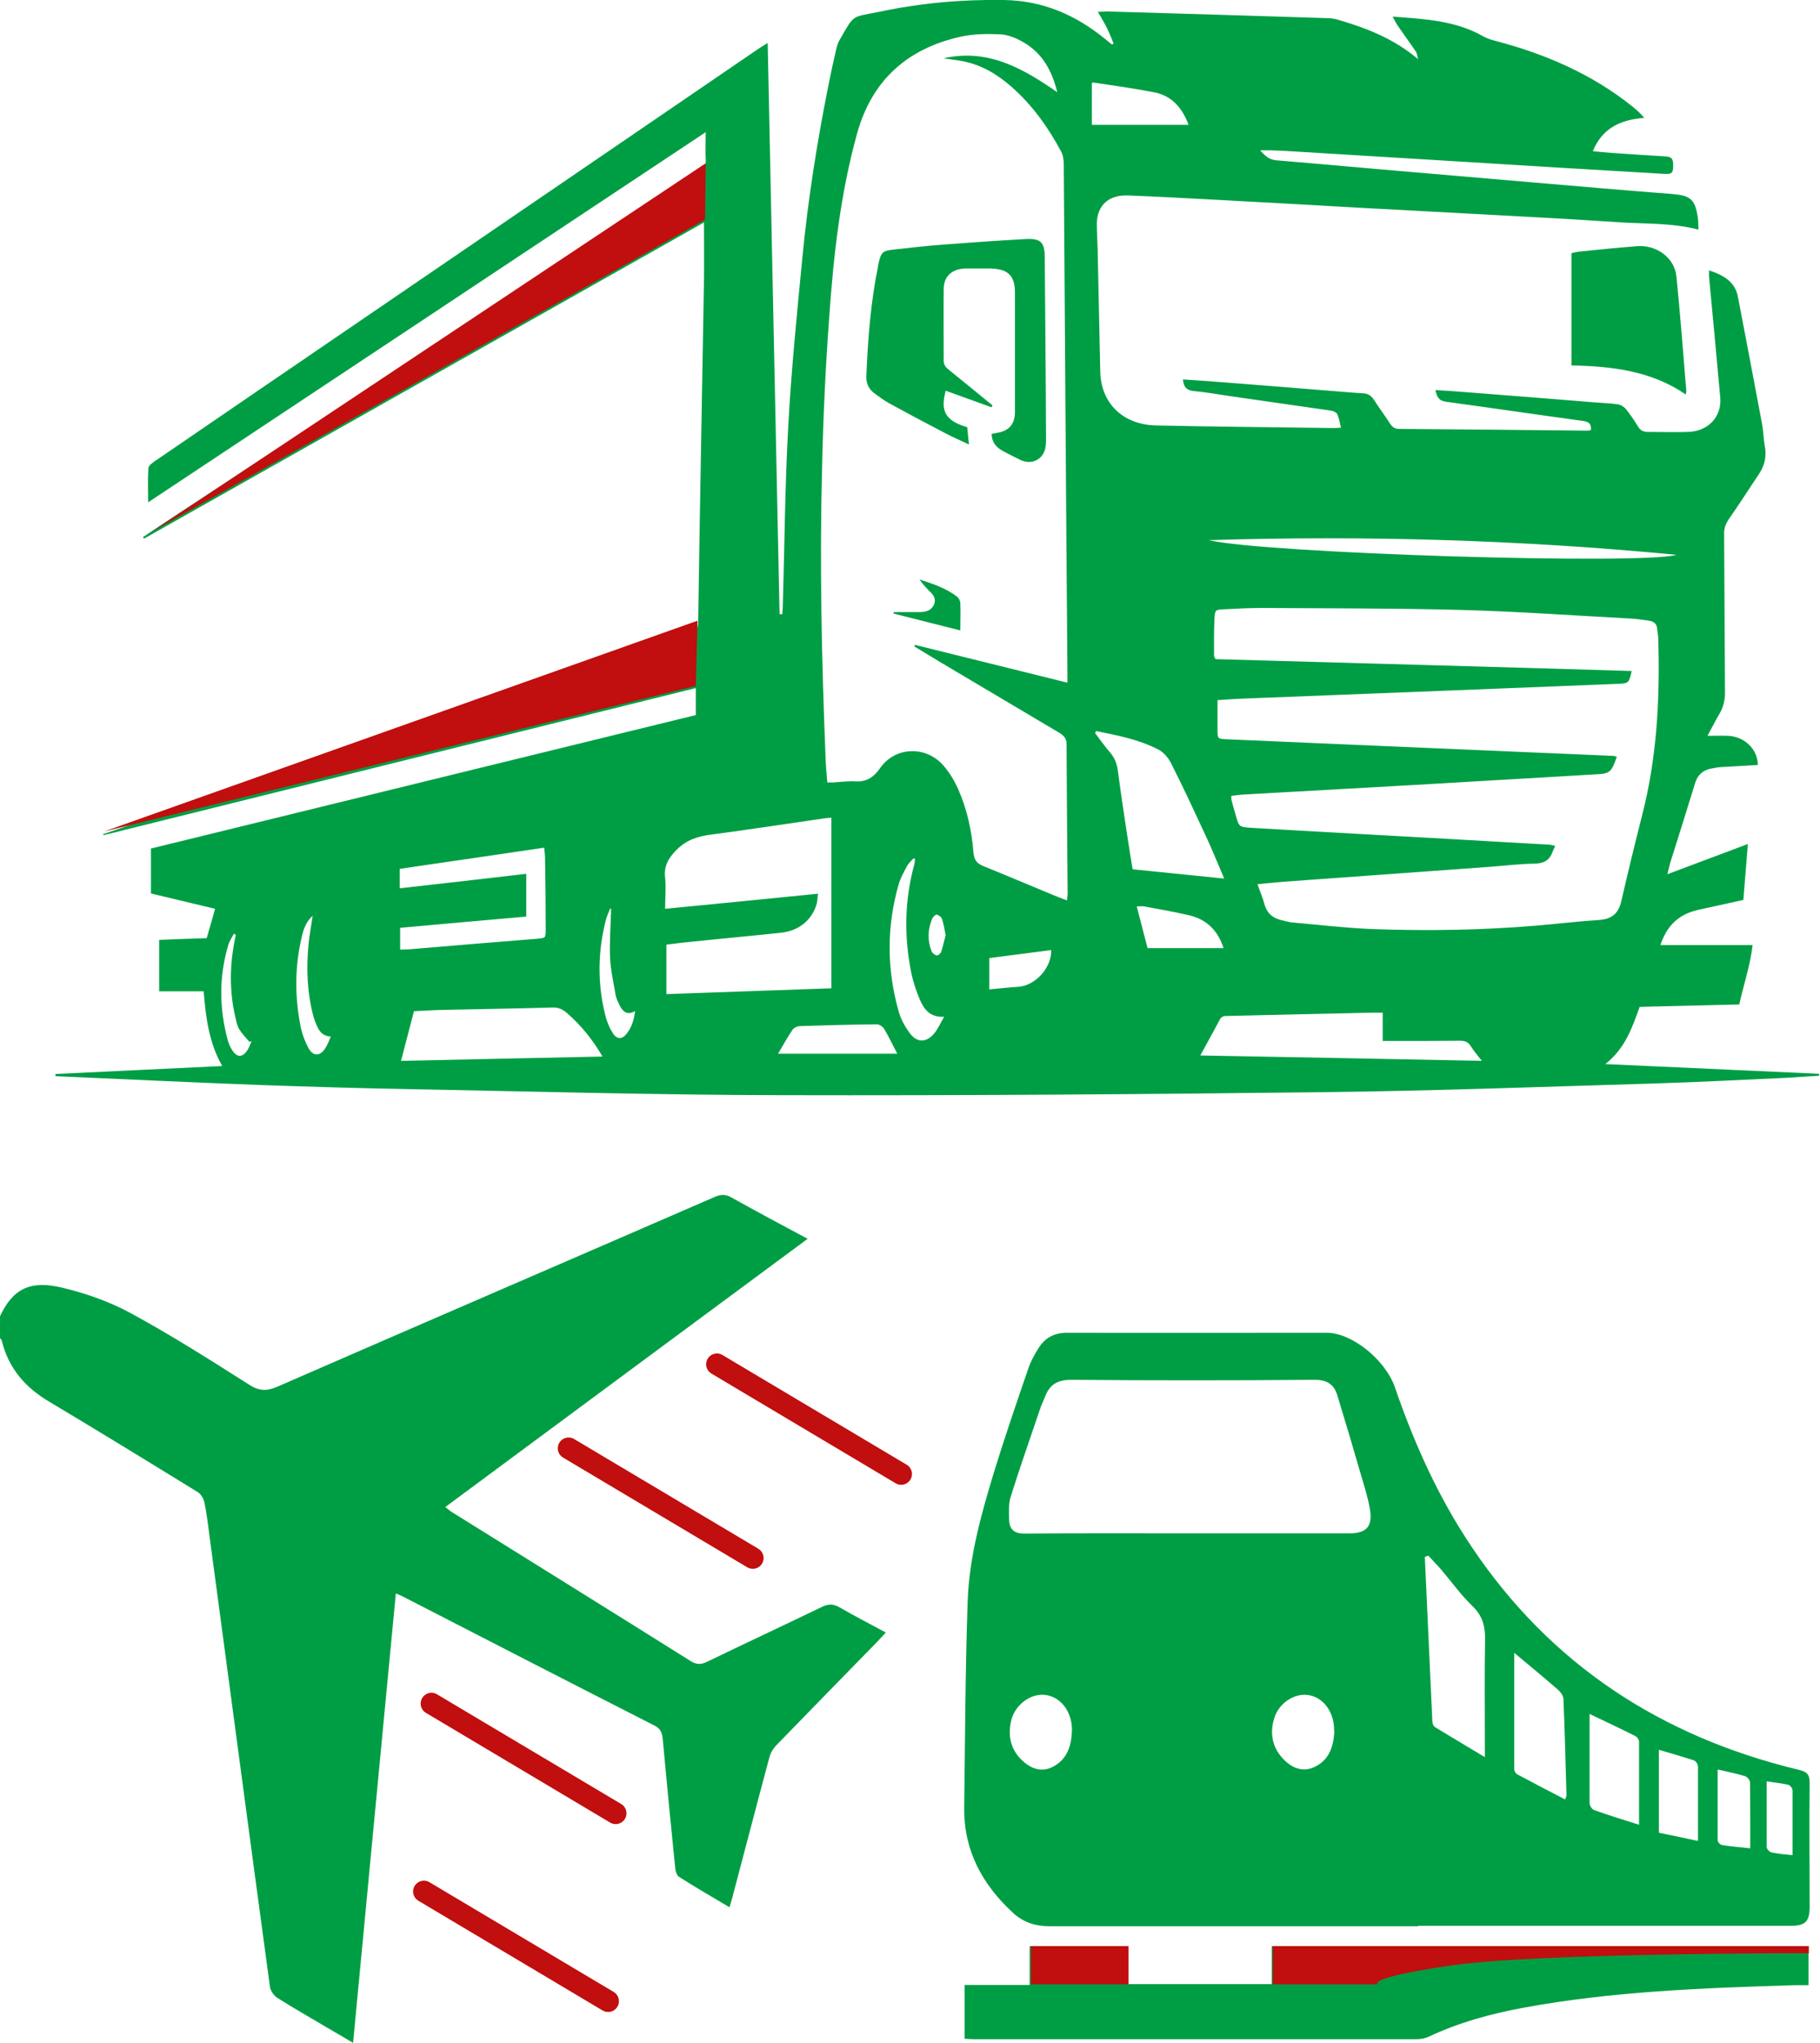<?xml version="1.0" encoding="UTF-8"?> <svg xmlns="http://www.w3.org/2000/svg" id="Layer_2" data-name="Layer 2" viewBox="0 0 84.28 94.59"> <defs> <style> .cls-1 { stroke: #c10e0e; stroke-linecap: round; stroke-linejoin: round; } .cls-1, .cls-2 { fill: #c10e0e; } .cls-2, .cls-3 { stroke-width: 0px; } .cls-3 { fill: #009e44; } </style> </defs> <g id="Layout_1"> <g> <g> <g id="gIcDm7.tif"> <path class="cls-3" d="m0,60.95c.58-1.25,1.37-1.69,2.87-1.33,1.09.26,2.18.64,3.16,1.17,1.88,1.02,3.69,2.17,5.5,3.32.48.31.83.31,1.33.09,6.74-2.94,13.5-5.85,20.24-8.78.28-.12.49-.13.76.02,1.15.64,2.3,1.26,3.54,1.92-5.62,4.16-11.18,8.27-16.78,12.42.12.09.2.17.3.23,3.69,2.3,7.38,4.59,11.06,6.9.27.17.47.17.75.04,1.78-.86,3.56-1.69,5.34-2.55.29-.14.52-.14.8.02.69.4,1.39.76,2.15,1.17-.16.17-.28.3-.4.43-1.56,1.6-3.12,3.19-4.68,4.8-.15.16-.27.37-.32.58-.58,2.16-1.14,4.32-1.71,6.47-.03.13-.08.26-.13.44-.81-.48-1.59-.93-2.34-1.41-.12-.08-.17-.31-.18-.48-.2-1.96-.39-3.93-.57-5.89-.03-.27-.08-.47-.36-.62-3.91-1.99-7.81-4-11.72-6.01-.07-.03-.14-.06-.28-.12-.66,6.94-1.32,13.83-1.98,20.81-.41-.24-.77-.46-1.14-.67-.79-.47-1.59-.92-2.36-1.41-.16-.1-.33-.33-.35-.52-.94-6.91-1.85-13.82-2.78-20.73-.07-.56-.14-1.12-.25-1.68-.04-.18-.16-.4-.31-.49-2.29-1.41-4.59-2.82-6.9-4.2-1.11-.66-1.87-1.55-2.18-2.82,0-.04-.05-.07-.08-.11,0-.34,0-.67,0-1.01Z"></path> </g> <g> <path class="cls-3" d="m65.67,89.19c-5.69,0-11.39,0-17.08,0-.66,0-1.21-.19-1.68-.62-1.42-1.31-2.28-2.88-2.26-4.86.04-3.19.05-6.37.16-9.56.07-2.06.63-4.05,1.23-6.02.49-1.59,1.03-3.17,1.57-4.74.11-.33.28-.65.47-.95.3-.49.73-.73,1.33-.73,4.01.01,8.02,0,12.03,0,1.16,0,2.72,1.25,3.16,2.54.89,2.59,2.01,5.08,3.54,7.36,3.67,5.48,8.81,8.81,15.17,10.34.37.09.49.21.49.6-.02,1.91,0,3.82,0,5.73,0,.7-.2.89-.89.89-5.74,0-11.48,0-17.23,0Zm-10.63-18.19c2.47,0,4.95,0,7.42,0,.84,0,1.12-.33.97-1.17-.08-.44-.21-.88-.34-1.31-.38-1.32-.77-2.63-1.17-3.94-.16-.5-.5-.7-1.07-.69-3.75.03-7.5.03-11.25,0-.65,0-1,.23-1.21.79-.06.15-.13.3-.19.45-.47,1.39-.96,2.78-1.4,4.18-.1.33-.08.7-.07,1.05.01.46.24.66.74.65,2.52-.02,5.04-.01,7.57-.01Zm11.1,1.03c-.05.02-.11.04-.16.06.12,2.55.23,5.09.35,7.64,0,.08.06.2.12.24.74.45,1.48.89,2.31,1.39v-.63c0-1.6-.02-3.2.01-4.8.01-.62-.11-1.1-.57-1.55-.53-.51-.97-1.12-1.45-1.69-.2-.23-.41-.44-.61-.66Zm3.98,4.49c0,1.85,0,3.62,0,5.39,0,.08.06.2.13.24.73.39,1.47.78,2.23,1.17.03-.11.06-.15.06-.19-.04-1.48-.08-2.97-.14-4.45,0-.15-.13-.33-.24-.43-.64-.56-1.3-1.1-2.04-1.72Zm3.49,2.84c0,1.45,0,2.79,0,4.13,0,.11.11.29.21.32.66.24,1.33.44,2.08.68,0-1.36,0-2.6,0-3.84,0-.09-.08-.22-.16-.26-.67-.34-1.36-.66-2.13-1.03Zm-23.97.74c0-.85-.52-1.53-1.23-1.62-.66-.09-1.4.44-1.58,1.17-.18.74-.02,1.42.58,1.93.39.34.86.48,1.34.23.68-.35.87-.99.89-1.7Zm12.14.07c.02-.86-.46-1.55-1.16-1.68-.66-.12-1.41.36-1.62,1.09-.22.74-.06,1.41.51,1.95.37.35.83.52,1.33.3.71-.32.91-.95.95-1.66Zm15.04.85v3.84c.58.12,1.17.24,1.81.38,0-1.23,0-2.34,0-3.45,0-.1-.1-.25-.19-.28-.52-.17-1.04-.32-1.62-.49Zm2.72.91c0,1.12,0,2.2,0,3.28,0,.08.12.21.2.22.42.07.84.1,1.31.15,0-1.09,0-2.07-.01-3.05,0-.1-.13-.26-.23-.29-.4-.12-.81-.2-1.27-.31Zm2.27.54c0,1.06,0,2.05,0,3.05,0,.09.13.23.22.25.31.07.62.09.98.13,0-1.04,0-2.02,0-3,0-.09-.11-.24-.2-.26-.31-.07-.62-.1-1-.16Z"></path> <path class="cls-3" d="m47.68,91.92v-1.81h4.53v1.76h6.68v-1.76h24.86v1.81c-.24,0-.46,0-.68,0-4.19.13-8.38.28-12.51,1.04-1.51.28-2.99.68-4.39,1.34-.17.08-.37.12-.56.12-6.84,0-13.69,0-20.53,0-.13,0-.25-.01-.41-.02v-2.49h3Z"></path> </g> <g id="UyWLFd"> <g> <path class="cls-3" d="m4.79,38.62c1.86-.64,3.73-1.27,5.59-1.91,5.91-2.02,11.81-4.03,17.72-6.05,1.28-.44,2.56-.88,3.84-1.3.31-.1.38-.25.39-.53.08-5.3.18-10.61.27-15.91.01-.85,0-1.69,0-2.62-8.66,4.89-17.29,9.76-25.93,14.64-.02-.02-.03-.05-.05-.07.49-.33.98-.65,1.47-.98,5.57-3.65,11.14-7.3,16.71-10.95,2.51-1.65,5.02-3.3,7.54-4.93.24-.16.36-.32.34-.6-.02-.39,0-.79,0-1.29-8.61,5.72-17.17,11.4-25.82,17.14,0-.59-.02-1.08.01-1.58,0-.11.17-.24.29-.32,1.55-1.06,3.1-2.12,4.65-3.18,5.54-3.78,11.08-7.57,16.62-11.35,2.23-1.52,4.46-3.05,6.69-4.57.13-.09.26-.16.43-.27.18,8.85.37,17.65.55,26.45.04,0,.09,0,.13,0,0-.14.02-.27.02-.41.08-2.75.1-5.51.25-8.26.14-2.6.4-5.19.65-7.78.26-2.73.69-5.44,1.23-8.13.11-.55.23-1.1.36-1.65.03-.12.07-.24.13-.34.71-1.25.55-1.06,1.88-1.33C42.64.14,44.55-.03,46.49,0c1.82.03,3.33.7,4.68,1.8.11.09.21.17.32.26.03-.01.05-.03.08-.04-.1-.25-.2-.5-.32-.74-.11-.23-.26-.46-.41-.73.16,0,.28-.02.4-.02,3.42.1,6.83.2,10.25.31.2,0,.4.05.59.11,1.28.38,2.5.87,3.59,1.79-.05-.17-.05-.26-.09-.33-.27-.4-.56-.79-.84-1.2-.08-.11-.14-.24-.25-.44,1.52.11,2.93.19,4.19.91.18.1.39.17.6.22,2.31.61,4.45,1.54,6.3,3.02.2.16.38.32.56.54-1.12.08-1.95.49-2.38,1.54.31.03.59.06.87.08.82.06,1.65.11,2.47.16.32.02.39.11.38.46-.01.32-.06.37-.43.35-1.58-.09-3.15-.19-4.72-.28-1.63-.1-3.27-.2-4.9-.3-2.51-.15-5.03-.31-7.54-.46-.5-.03-1.01-.06-1.54-.05.2.21.39.43.73.46,1.57.13,3.14.27,4.71.41,2.45.21,4.9.42,7.35.63,2.09.18,4.18.36,6.27.52.87.07,1.08.24,1.21,1.08.03.18.02.37.03.57-1.25-.32-2.49-.26-3.71-.34-2.31-.16-4.62-.27-6.94-.4-1.68-.09-3.35-.18-5.03-.27-2.28-.13-4.57-.26-6.85-.38-1.3-.07-2.6-.14-3.9-.19-.87-.03-1.41.45-1.43,1.29,0,.41.03.82.04,1.23.04,1.88.08,3.75.12,5.63.03,1.47,1.04,2.46,2.58,2.5,2.75.06,5.5.08,8.25.12.08,0,.17-.01.32-.02-.06-.23-.09-.44-.18-.63-.04-.08-.2-.15-.31-.16-1.53-.22-3.06-.44-4.59-.66-.57-.08-1.14-.19-1.72-.24-.34-.03-.49-.18-.52-.54.41.03.8.05,1.19.08,1.98.15,3.95.31,5.93.47.4.03.81.07,1.21.09.24.01.39.11.52.31.24.38.51.73.75,1.11.1.15.22.23.42.23,2.9.02,5.79.05,8.69.08.06,0,.11-.01.18-.02.03-.27-.07-.39-.37-.43-2.12-.29-4.23-.6-6.35-.89-.34-.05-.41-.24-.48-.54.49.03.96.06,1.43.1,1.98.15,3.95.31,5.93.47.36.03.72.04,1.08.09.14.02.29.11.38.22.21.26.4.54.57.82.11.18.25.24.46.24.61,0,1.22.02,1.82,0,.95-.01,1.6-.7,1.52-1.59-.17-1.87-.34-3.74-.52-5.61,0-.08,0-.16,0-.28.68.22,1.21.53,1.34,1.23.38,1.97.75,3.93,1.12,5.9.06.32.06.66.12.98.1.49,0,.93-.28,1.34-.45.68-.9,1.37-1.37,2.05-.16.23-.24.45-.23.72.02,2.44.02,4.88.04,7.32,0,.35-.07.67-.25.98-.19.32-.35.65-.56,1.03.37,0,.65-.01.94,0,.78.03,1.39.63,1.39,1.35-.57.03-1.15.07-1.72.1-.11,0-.23.03-.34.05-.45.06-.73.29-.85.71-.37,1.21-.75,2.41-1.13,3.62-.05.16-.08.32-.15.58,1.27-.48,2.47-.93,3.73-1.4-.07.89-.14,1.72-.21,2.59-.53.12-1.06.23-1.59.35-.25.06-.51.1-.76.18-.79.25-1.24.8-1.49,1.56h4.27c-.11.93-.41,1.81-.62,2.75-1.55.04-3.08.07-4.61.11-.35.96-.66,1.91-1.59,2.65,3.37.15,6.63.3,9.9.45,0,.03,0,.06,0,.09-.54.03-1.07.07-1.61.1-2.02.09-4.05.2-6.07.26-5.07.15-10.13.34-15.2.4-8.38.1-16.77.16-25.15.14-5.75-.01-11.5-.17-17.24-.28-2.3-.04-4.6-.11-6.9-.19-3.17-.12-6.33-.27-9.5-.41,0-.03,0-.07,0-.1,2.55-.12,5.11-.25,7.72-.37-.62-1.09-.76-2.26-.86-3.46h-2.06v-2.38c.73-.03,1.46-.06,2.2-.08.13-.45.26-.88.39-1.36-.99-.24-1.97-.47-2.97-.71v-2.08c8.41-2.06,16.81-4.12,25.23-6.18v-1.25c-9.16,2.27-18.29,4.54-27.42,6.81-.01-.02-.03-.03-.04-.05Zm33.52-2.39c.13,0,.2,0,.28,0,.33-.02.67-.07,1-.05.54.03.86-.18,1.17-.62.7-1,2.13-1.04,2.93-.11.28.32.51.7.68,1.09.42.94.63,1.94.71,2.95.03.3.13.48.45.61,1.05.42,2.09.87,3.14,1.3.23.1.47.19.74.29.01-.14.03-.23.03-.33-.02-2.3-.04-4.61-.05-6.91,0-.28-.15-.41-.37-.54-1.8-1.07-3.61-2.14-5.41-3.21-.42-.25-.84-.51-1.27-.77.01-.02.02-.04.03-.07,2.33.58,4.66,1.15,7.06,1.75,0-.19,0-.34,0-.48-.02-2.56-.04-5.13-.06-7.69-.04-5.28-.07-10.55-.11-15.83,0-.2-.03-.42-.12-.59-.6-1.12-1.33-2.15-2.31-3.01-.64-.56-1.35-.99-2.21-1.17-.3-.06-.62-.09-.93-.14,2.08-.47,3.69.48,5.27,1.57-.24-.97-.67-1.8-1.58-2.32-.31-.18-.69-.34-1.05-.36-.62-.03-1.26-.02-1.85.11-2.55.57-4.13,2.1-4.79,4.48-.77,2.78-1.09,5.63-1.29,8.49-.17,2.31-.28,4.62-.33,6.94-.12,4.5-.02,8.99.16,13.48.01.37.05.73.08,1.13Zm18.07-3.81c0,.5,0,.95,0,1.4,0,.38.01.39.42.41,2.08.09,4.17.18,6.25.27,3.89.17,7.78.33,11.67.5.05,0,.1.03.15.04-.24.7-.32.78-.91.81-2.85.17-5.69.33-8.54.5-2.62.15-5.23.29-7.85.44-.18.01-.36.04-.55.06,0,.08,0,.12,0,.16.07.27.14.53.22.79.14.49.15.49.7.53.98.06,1.96.11,2.95.17,3.61.2,7.23.4,10.84.61.09,0,.18.03.29.06-.05.11-.09.18-.12.26-.14.41-.42.56-.88.56-.69.01-1.38.1-2.08.15-3.18.23-6.35.46-9.53.69-.38.03-.76.07-1.18.11.12.34.24.62.32.91.11.44.4.68.85.77.14.03.28.08.42.09,1.25.11,2.5.26,3.76.31,2.52.09,5.04.05,7.55-.16.97-.08,1.93-.2,2.9-.26.62-.04.92-.31,1.05-.88.31-1.35.64-2.7.98-4.04.68-2.67.81-5.39.73-8.12,0-.15-.04-.3-.05-.45-.02-.23-.16-.34-.38-.37-.29-.04-.57-.09-.86-.1-2.63-.14-5.26-.33-7.89-.4-3.05-.08-6.11-.07-9.17-.09-.58,0-1.16.03-1.74.06-.41.02-.44.02-.46.43-.03.57-.02,1.15-.02,1.72,0,.05.04.1.07.16,3.22.09,6.43.18,9.64.27,3.21.09,6.42.18,9.63.28-.12.54-.15.57-.57.59-2.76.11-5.53.22-8.29.33-3.07.12-6.13.24-9.2.36-.37.01-.75.05-1.14.07Zm-18.5,8.98c-.03.19-.03.33-.06.45-.22.76-.84,1.26-1.67,1.34-1.42.15-2.85.28-4.27.43-.34.03-.68.08-1.02.12v2.29c2.57-.09,5.11-.18,7.64-.27v-7.9c-.14.01-.23.02-.31.03-1.74.25-3.49.52-5.23.75-.64.08-1.16.24-1.63.71-.39.39-.59.76-.53,1.29.05.46,0,.92,0,1.44,2.38-.23,4.7-.46,7.09-.7Zm12.88-7.55s-.04.06-.05.09c.23.31.46.63.71.92.22.26.31.54.35.86.14,1.06.3,2.11.46,3.17.07.44.14.89.22,1.36,1.41.14,2.79.28,4.24.43-.29-.68-.53-1.27-.79-1.84-.54-1.16-1.08-2.33-1.66-3.48-.13-.26-.35-.53-.61-.66-.89-.46-1.88-.65-2.87-.85Zm4.81,15.02c4.32.08,8.65.16,13.05.25-.2-.26-.38-.46-.51-.68-.12-.19-.26-.25-.49-.25-1.03.01-2.06.01-3.08.01-.15,0-.31,0-.51,0v-1.31c-.21,0-.36,0-.52,0-1.19.03-2.37.05-3.56.08-1.03.02-2.06.05-3.08.07-.16,0-.3,0-.39.18-.28.54-.58,1.06-.89,1.64Zm-27.67.05c-.46-.79-.99-1.44-1.64-2.01-.21-.18-.4-.27-.68-.26-1.68.05-3.35.07-5.03.11-.47.01-.95.04-1.38.06-.2.78-.4,1.53-.6,2.3,3.1-.07,6.2-.13,9.34-.2Zm-3.53-8.48v2c-1.97.17-3.91.35-5.84.52v1.01c.23-.01.41-.01.6-.03,1.9-.16,3.81-.32,5.71-.47.43-.04.43-.03.43-.43,0-1.11-.01-2.22-.03-3.33,0-.14-.03-.29-.04-.46-2.26.33-4.47.66-6.69.98v.9c1.97-.22,3.9-.44,5.86-.67Zm31.6-15.43c2.65.62,20.09,1.15,21.66.68-7.26-.7-14.45-.9-21.66-.68Zm-13.59,14.77s-.04-.02-.07-.04c-.1.11-.22.21-.29.33-.15.28-.31.56-.4.86-.57,1.97-.56,3.95,0,5.92.1.35.29.69.51.99.34.46.78.44,1.14,0,.17-.21.28-.47.45-.76-.68.03-.94-.37-1.13-.81-.16-.38-.29-.77-.38-1.17-.35-1.7-.33-3.4.13-5.08.02-.07.02-.15.03-.23ZM55.04,5.78c-.29-.78-.77-1.35-1.61-1.51-.93-.18-1.87-.31-2.81-.45-.02,0-.05.03-.06.03v1.93h4.48Zm-19.02,43.01h5.53c-.22-.42-.4-.81-.62-1.17-.06-.09-.21-.19-.32-.19-1.19.01-2.37.04-3.56.08-.12,0-.29.08-.35.17-.24.35-.44.73-.67,1.11Zm20.64-4.89c-.25-.78-.75-1.32-1.59-1.52-.69-.16-1.38-.28-2.08-.41-.1-.02-.21,0-.35,0,.17.66.33,1.28.5,1.93h3.52Zm-10.85.46v1.45c.48-.04.92-.09,1.36-.12.78-.06,1.53-.88,1.51-1.7-.95.12-1.9.25-2.86.37Zm-30.48,3.64c-.39-.03-.54-.24-.65-.49-.07-.15-.13-.31-.17-.46-.29-1.1-.33-2.22-.22-3.35.04-.41.12-.82.19-1.3-.35.32-.44.69-.52,1.04-.31,1.34-.31,2.69-.05,4.04.07.36.2.72.37,1.04.21.4.54.4.78.02.1-.15.16-.32.26-.54Zm12.97-5.91s-.03-.02-.04-.03c-.07.17-.15.34-.2.52-.38,1.47-.4,2.95-.03,4.43.07.29.19.58.35.83.19.3.44.29.65.01.22-.29.33-.62.38-1.03-.39.21-.57,0-.7-.24-.08-.16-.17-.33-.2-.5-.1-.58-.23-1.16-.26-1.74-.03-.75.03-1.5.05-2.25Zm-17.37,1.21s-.06-.04-.1-.07c-.09.18-.21.35-.26.53-.44,1.48-.42,2.97-.01,4.45.04.14.11.29.19.41.22.36.49.35.71,0,.08-.13.13-.27.19-.41-.03.01-.06.02-.1.03-.16-.19-.34-.37-.47-.58-.09-.14-.12-.31-.16-.47-.32-1.3-.29-2.6,0-3.9Zm32.86,0c-.05-.26-.09-.51-.17-.76-.03-.08-.15-.17-.24-.19-.06-.01-.17.1-.21.18-.21.5-.23,1.01-.03,1.52.03.08.15.17.24.19.06.01.18-.1.21-.18.08-.25.13-.5.2-.76Z"></path> <path class="cls-3" d="m78.07,18.27c-1.6-1.1-3.41-1.31-5.3-1.35v-5.2c.1-.02.23-.05.35-.07.89-.09,1.78-.18,2.67-.25.91-.08,1.75.53,1.84,1.39.18,1.77.31,3.54.46,5.31,0,.04-.01.08-.03.17Z"></path> <path class="cls-3" d="m45.92,18.86c-.71-.26-1.42-.51-2.13-.77-.18.74-.21,1.35,1,1.69.02.24.05.48.08.8-.42-.2-.8-.36-1.17-.56-.85-.44-1.69-.89-2.53-1.35-.22-.12-.43-.28-.64-.43-.3-.21-.43-.48-.41-.85.07-1.7.2-3.39.54-5.06,0-.04.01-.08.02-.12.13-.55.18-.6.76-.66.73-.08,1.47-.17,2.2-.22,1.28-.1,2.57-.19,3.85-.26.69-.04.88.14.89.8.02,2.82.05,5.65.06,8.47,0,.19-.01.39-.08.56-.17.44-.66.61-1.1.4-.28-.14-.57-.28-.84-.43-.31-.17-.49-.41-.5-.78.08-.01.14-.03.21-.04.57-.08.86-.39.87-.94,0-.32,0-.63,0-.95,0-1.54,0-3.07,0-4.61,0-.8-.33-1.11-1.19-1.12-.36,0-.72,0-1.09,0-.63.02-1.01.35-1.02.94-.01,1.11,0,2.22,0,3.33,0,.21.11.32.26.44.67.54,1.34,1.09,2,1.63-.01.02-.03.05-.04.07Z"></path> <path class="cls-3" d="m41.4,28.34c.4,0,.8,0,1.21,0,.28,0,.52-.08.64-.34.11-.25-.01-.45-.2-.62-.17-.17-.33-.34-.47-.55.61.2,1.22.4,1.73.79.09.07.16.2.16.31.02.39,0,.79,0,1.26-1.06-.27-2.08-.52-3.09-.78,0-.02,0-.05.01-.07Z"></path> </g> </g> </g> <g> <polygon class="cls-2" points="6.97 24.66 32.68 7.56 32.65 10.17 6.97 24.66"></polygon> <polygon class="cls-2" points="4.82 38.5 32.3 28.74 32.22 31.76 4.82 38.5"></polygon> </g> <g> <line class="cls-1" x1="26.33" y1="67.06" x2="34.86" y2="72.14"></line> <line class="cls-1" x1="33.2" y1="63.17" x2="41.73" y2="68.25"></line> <line class="cls-1" x1="19.63" y1="87.58" x2="28.16" y2="92.66"></line> <line class="cls-1" x1="19.98" y1="78.88" x2="28.51" y2="83.96"></line> </g> <g> <rect class="cls-2" x="47.74" y="90.11" width="4.52" height="1.77"></rect> <path class="cls-2" d="m58.94,90.11h24.82v.33s-12.51-.02-16.52.56-3.44.88-3.44.88h-4.86v-1.77Z"></path> </g> </g> </g> </svg> 